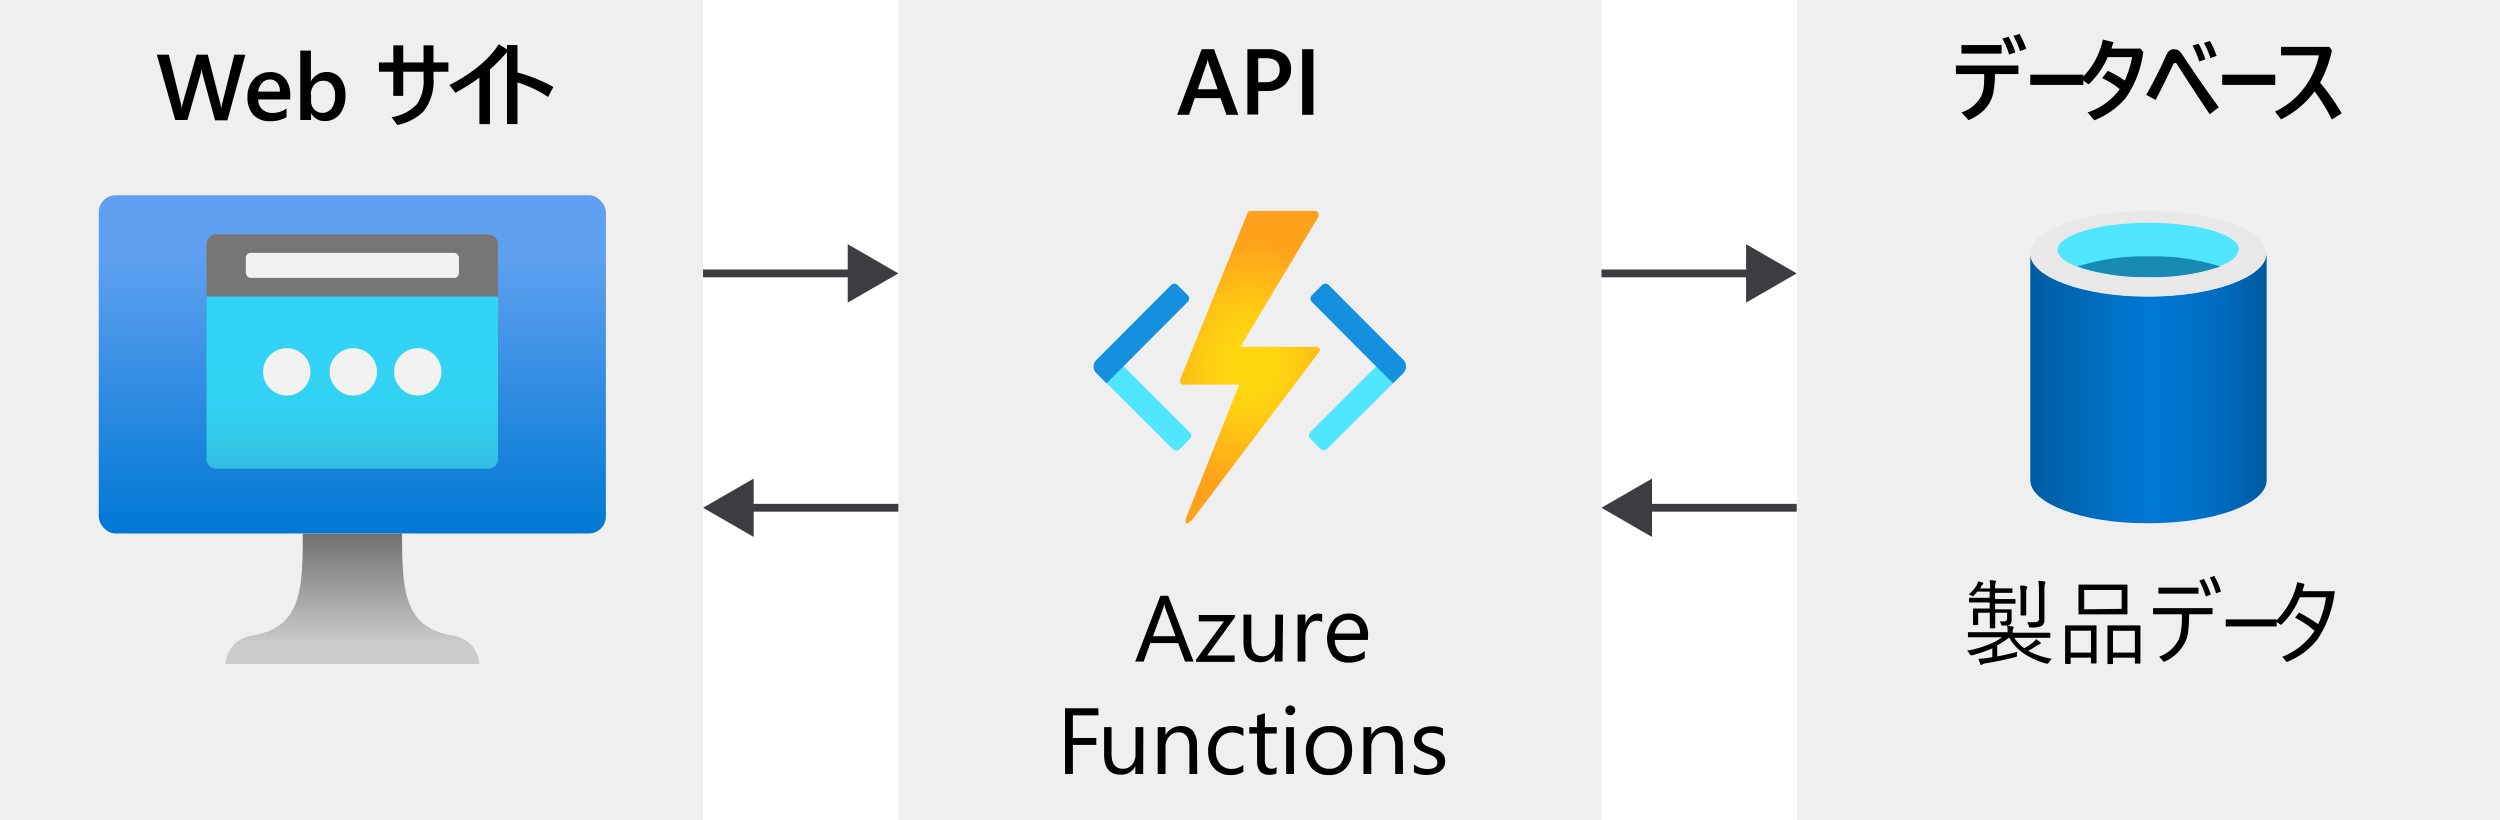 <svg id="Layer_1" data-name="Layer 1" xmlns="http://www.w3.org/2000/svg" xmlns:xlink="http://www.w3.org/1999/xlink" viewBox="0 0 320.03 105"><defs><style>.cls-1{fill:#fff;}.cls-15,.cls-2{fill:#3c3c41;}.cls-2{opacity:0.08;isolation:isolate;}.cls-3{fill:url(#radial-gradient);}.cls-4{fill:#50e6ff;}.cls-5{fill:#1490df;}.cls-6{fill:url(#linear-gradient);}.cls-7{fill:url(#linear-gradient-2);}.cls-8{fill:url(#linear-gradient-3);}.cls-9{fill:#e8e8e8;}.cls-10{fill:#198ab3;}.cls-11{fill:url(#linear-gradient-4);}.cls-12{fill:#767676;}.cls-13{fill:#f2f2f2;}.cls-14{fill:none;stroke:#3c3c41;stroke-miterlimit:10;}</style><radialGradient id="radial-gradient" cx="141.83" cy="216.01" r="13.82" gradientTransform="translate(16.82 -199.52) scale(1.01 1.14)" gradientUnits="userSpaceOnUse"><stop offset="0.2" stop-color="#ffd70f"/><stop offset="0.44" stop-color="#ffcb12"/><stop offset="0.87" stop-color="#feac19"/><stop offset="1" stop-color="#fea11b"/></radialGradient><linearGradient id="linear-gradient" x1="45.1" y1="276.29" x2="45.1" y2="233" gradientTransform="translate(0 -208)" gradientUnits="userSpaceOnUse"><stop offset="0" stop-color="#0078d4"/><stop offset="0.82" stop-color="#5ea0ef"/></linearGradient><linearGradient id="linear-gradient-2" x1="45.12" y1="293" x2="45.12" y2="276.29" gradientTransform="translate(0 -208)" gradientUnits="userSpaceOnUse"><stop offset="0.15" stop-color="#ccc"/><stop offset="1" stop-color="#707070"/></linearGradient><linearGradient id="linear-gradient-3" x1="259.9" y1="257.72" x2="290.05" y2="257.72" gradientTransform="translate(0 -208)" gradientUnits="userSpaceOnUse"><stop offset="0" stop-color="#005ba1"/><stop offset="0.07" stop-color="#0060a9"/><stop offset="0.36" stop-color="#0071c8"/><stop offset="0.52" stop-color="#0078d4"/><stop offset="0.64" stop-color="#0074cd"/><stop offset="0.82" stop-color="#006abb"/><stop offset="1" stop-color="#005ba1"/></linearGradient><linearGradient id="linear-gradient-4" x1="45.1" y1="268" x2="45.1" y2="245.94" gradientTransform="translate(0 -208)" gradientUnits="userSpaceOnUse"><stop offset="0" stop-color="#32bedd"/><stop offset="0.18" stop-color="#32caea"/><stop offset="0.41" stop-color="#32d2f2"/><stop offset="0.78" stop-color="#32d4f5"/></linearGradient></defs><title>OJ105021986</title><g id="Shapes"><rect class="cls-1" width="320.03" height="105"/><rect class="cls-1" x="230.03" width="90" height="105"/><rect class="cls-2" x="230.03" width="90" height="105"/><rect class="cls-1" width="90" height="105"/><rect class="cls-2" width="90" height="105"/><rect class="cls-1" x="115" width="90" height="105"/><rect class="cls-2" x="115" width="90" height="105"/><path class="cls-3" d="M158.63,49.23h-7.09a.42.42,0,0,1-.48-.33v-.11a.54.54,0,0,1,0-.18l8.64-21.34A.39.39,0,0,1,160,27h8.39a.44.44,0,0,1,.4.45h0a.62.62,0,0,1,0,.27l-10,16.68h9.75a.47.47,0,0,1,.43.36.59.59,0,0,1-.12.31L152.64,66.53c-.16.11-1.25,1.25-.72-.47h0Z"/><path class="cls-4" d="M152.28,56.2,151,57.51a.6.6,0,0,1-.85,0h0l-9.74-9.72a1.2,1.2,0,0,1,0-1.68l1.32-1.33h0l10.58,10.56a.6.6,0,0,1,0,.85Z"/><path class="cls-5" d="M150.74,36.48l1.31,1.31a.6.6,0,0,1,0,.85h0l-10.4,10.43h0l-1.31-1.31a1.18,1.18,0,0,1,0-1.67h0l9.57-9.6a.6.6,0,0,1,.83,0l0,0Z"/><path class="cls-4" d="M178.32,44.77l1.31,1.31a1.2,1.2,0,0,1,0,1.68h0l-9.74,9.71a.6.6,0,0,1-.85,0h0l-1.31-1.32a.6.6,0,0,1,0-.83l0,0h0l10.58-10.55Z"/><path class="cls-5" d="M179.64,47.76l-1.32,1.31h0L167.93,38.65a.6.6,0,0,1,0-.85h0l1.31-1.31a.62.62,0,0,1,.86,0h0l9.55,9.59a1.17,1.17,0,0,1,0,1.65l0,0Z"/><rect class="cls-6" x="12.64" y="25" width="64.92" height="43.29" rx="2.17"/><path class="cls-7" d="M58.14,81.4c-6.43-1-6.67-5.66-6.67-13.11H38.76c0,7.45-.23,12.1-6.67,13.11A3.87,3.87,0,0,0,28.88,85H61.36A3.87,3.87,0,0,0,58.14,81.4Z"/><path class="cls-8" d="M275.07,37.92c-8.27,0-15.17-2.45-15.17-5.46v29c0,3,6.65,5.52,14.87,5.52h.3c8.28,0,15.09-2.43,15.09-5.52v-29C290.05,35.47,283.35,37.92,275.07,37.92Z"/><path class="cls-9" d="M290.05,32.46c0,3-6.76,5.52-15.09,5.52s-15.06-2.51-15.06-5.52S266.8,27,275.07,27s15.09,2.43,15.09,5.52"/><path class="cls-4" d="M286.52,32c0,1.9-5.16,3.45-11.56,3.45S263.41,33.92,263.41,32s5.18-3.48,11.66-3.48,11.56,1.55,11.56,3.48"/><path class="cls-10" d="M275.07,32.82a27.73,27.73,0,0,0-9.13,1.3,26.93,26.93,0,0,0,9.13,1.35,27.1,27.1,0,0,0,9.16-1.35A27.91,27.91,0,0,0,275.07,32.82Z"/><path class="cls-11" d="M26.44,37.94H63.75V58.75A1.25,1.25,0,0,1,62.5,60H27.7a1.25,1.25,0,0,1-1.26-1.24h0Z"/><path class="cls-12" d="M27.7,30H62.5a1.25,1.25,0,0,1,1.25,1.25v6.69H26.44V31.23A1.27,1.27,0,0,1,27.7,30Z"/><circle class="cls-13" cx="53.48" cy="47.6" r="3.03"/><circle class="cls-13" cx="45.23" cy="47.6" r="3.03"/><circle class="cls-13" cx="36.71" cy="47.6" r="3.03"/><rect class="cls-13" x="31.47" y="32.37" width="27.28" height="3.2" rx="0.61"/><line class="cls-14" x1="90" y1="35" x2="109.62" y2="35"/><polygon class="cls-15" points="108.52 38.74 115 35 108.52 31.26 108.52 38.74"/><line class="cls-14" x1="95.38" y1="65" x2="115" y2="65"/><polygon class="cls-15" points="96.48 68.74 90 65 96.48 61.26 96.48 68.74"/><line class="cls-14" x1="205" y1="35" x2="224.62" y2="35"/><polygon class="cls-15" points="223.52 38.74 230 35 223.52 31.26 223.52 38.74"/><line class="cls-14" x1="210.38" y1="65" x2="230" y2="65"/><polygon class="cls-15" points="211.48 68.74 205 65 211.48 61.26 211.48 68.74"/></g><path d="M262.66,84.33a1.7,1.7,0,0,0-.34.43c-.08.12-.15.19-.2.19l-.15,0a9.6,9.6,0,0,1-3.05-1.4,5.8,5.8,0,0,1-1.72-1.94,9.88,9.88,0,0,1-1.53,1v1.42c.78-.15,1.64-.34,2.58-.59a1.5,1.5,0,0,0-.05.4c0,.1,0,.16,0,.19a.56.56,0,0,1-.21.08c-1.11.3-2.36.56-3.75.79a1.12,1.12,0,0,0-.49.16.24.24,0,0,1-.14.06c-.06,0-.1,0-.12-.11s-.13-.37-.23-.67a12.23,12.23,0,0,0,1.29-.13l.49-.08V83a16.72,16.72,0,0,1-2.56.88l-.17,0c-.06,0-.13-.07-.2-.21a1.24,1.24,0,0,0-.31-.38,12.93,12.93,0,0,0,2.58-.71,7.87,7.87,0,0,0,1.91-1h-2.73l-1.55,0c-.06,0-.09,0-.09-.1v-.45c0-.07,0-.1.09-.1l1.55,0H257v-.1a5.06,5.06,0,0,0-.06-.76,2.46,2.46,0,0,1-.54,0,.53.53,0,0,1-.18,0,.37.37,0,0,1-.06-.15,1,1,0,0,0-.19-.38,5.35,5.35,0,0,0,.6,0c.24,0,.36-.13.36-.41v-.69h-1.52v.4l0,1.5c0,.06,0,.09-.1.09h-.49c-.07,0-.1,0-.1-.09l0-1.5v-.4h-1.49v.84l0,.65c0,.06,0,.09-.08.09h-.48c-.07,0-.1,0-.1-.09l0-.7v-.53l0-.72s0-.08.09-.08l1.43,0h.61v-.78h-1l-1.54,0c-.07,0-.1,0-.1-.1v-.38c0-.07,0-.11.1-.11l1.54,0h1v-.8h-1.61c0,.06-.17.22-.37.46s-.15.14-.19.14a.33.33,0,0,1-.18-.1.79.79,0,0,0-.34-.14A4.35,4.35,0,0,0,253,75a2.32,2.32,0,0,0,.22-.59,3.39,3.39,0,0,1,.56.17c.08,0,.11.07.11.11a.15.15,0,0,1-.08.13.83.83,0,0,0-.22.3l-.11.21h1.28v0a6.53,6.53,0,0,0-.07-1.07l.68.06c.09,0,.14,0,.14.09a.49.49,0,0,1-.06.2,2.32,2.32,0,0,0-.06.71v0h.75l1.38,0c.06,0,.1,0,.1.09v.39c0,.06,0,.09-.1.09l-1.38,0h-.75v.8h1l1.52,0c.07,0,.1,0,.1.11v.38c0,.07,0,.1-.1.1l-1.52,0h-1V78H256l1.42,0c.06,0,.09,0,.09.08l0,.49v.83a.71.71,0,0,1-.25.59.81.81,0,0,1-.29.13,5.38,5.38,0,0,1,.66.08c.09,0,.14,0,.14.1a.39.39,0,0,1-.06.21.88.88,0,0,0-.07.38V81h3.17l1.56,0c.06,0,.09,0,.09.1v.45c0,.07,0,.1-.09.1l-1.56,0h-2.95a4.81,4.81,0,0,0,1.26,1.33,6.87,6.87,0,0,0,1.15-.76,2,2,0,0,0,.37-.4,3.44,3.44,0,0,1,.54.4.19.19,0,0,1,.07.13s-.05.09-.14.12a1.59,1.59,0,0,0-.43.22,11.22,11.22,0,0,1-1.05.63A9.91,9.91,0,0,0,262.66,84.33Zm-3.15-9.2a.38.38,0,0,1-.06.19,2.21,2.21,0,0,0-.07.74v1.48l0,1.13c0,.08,0,.12-.1.12h-.53q-.09,0-.09-.12l0-1.13V76.06a6.2,6.2,0,0,0-.08-1.1c.32,0,.57,0,.74.07S259.51,75.08,259.51,75.13Zm2.33-.6a.66.66,0,0,1-.07.23,4.19,4.19,0,0,0-.06,1v3.61a.86.86,0,0,1-.31.73,2.81,2.81,0,0,1-1.38.22c-.13,0-.21,0-.23,0s-.05-.08-.07-.19a2.13,2.13,0,0,0-.21-.49,9,9,0,0,0,.93,0,.67.67,0,0,0,.46-.12.41.41,0,0,0,.11-.32V75.74a8.18,8.18,0,0,0-.08-1.37c.2,0,.45,0,.76.06C261.79,74.44,261.84,74.47,261.84,74.53Z"/><path d="M268.38,84.83c0,.06,0,.1-.09.1h-.52a.09.09,0,0,1-.1-.1v-.64h-2.6v.71c0,.06,0,.1-.09.1h-.52a.09.09,0,0,1-.1-.1l0-2.19V81.62l0-1.46c0-.07,0-.1.1-.1l1.23,0h1.36l1.24,0c.06,0,.09,0,.09.1l0,1.3v1.19Zm-.71-1.29v-2.8h-2.6v2.8Zm4.67-5c0,.06,0,.1-.09.1l-1.61,0h-2.88l-1.61,0c-.06,0-.08,0-.08-.1V74.93c0-.06,0-.09.08-.09l1.61,0h2.88l1.61,0a.08.08,0,0,1,.09.09l0,1.1V77.5Zm-.74-.6V75.53h-4.8V78ZM274,84.84a.1.1,0,0,1-.1.11h-.52c-.06,0-.09,0-.09-.11v-.65h-2.8v.72c0,.07,0,.1-.09.1h-.52c-.07,0-.1,0-.1-.1l0-2.2V81.64l0-1.47c0-.07,0-.11.1-.11l1.29,0h1.44l1.29,0a.1.1,0,0,1,.1.11l0,1.3v1.21Zm-.71-1.3V80.75h-2.8v2.79Z"/><path d="M279.3,78.63h-3.68v-.78h7.61v.78h-3a21.32,21.32,0,0,1-.11,2.2,4.5,4.5,0,0,1-.29,1.14A5.29,5.29,0,0,1,277,84.73l-.6-.67A4.45,4.45,0,0,0,279,81.64,9.68,9.68,0,0,0,279.3,78.63Zm-3-3.4h5.13V76h-5.13Zm5.22-.89.61-.24a13.06,13.06,0,0,1,.89,2l-.65.26A11.38,11.38,0,0,0,281.55,74.34Zm1.34-.41.6-.21a9.56,9.56,0,0,1,.85,2l-.63.25A11.13,11.13,0,0,0,282.89,73.93Z"/><path d="M284.92,79.29h6.52v.9h-6.52Z"/><path d="M296.29,80.75a13.23,13.23,0,0,0-2.49-1.68l.5-.66a19.67,19.67,0,0,1,2.45,1.5,11.63,11.63,0,0,0,1-3.45H294.4A9.73,9.73,0,0,1,292,80l-.7-.48a9.93,9.93,0,0,0,2.78-5l.92.23c-.06.25-.15.57-.27.93h4.15a13.94,13.94,0,0,1-2.15,6.07,9.29,9.29,0,0,1-4,3l-.57-.67A8.82,8.82,0,0,0,296.29,80.75Z"/><path d="M152.79,84.68H151.7l-.89-2.36h-3.56l-.84,2.36h-1.09l3.22-8.41h1Zm-2.3-3.24-1.32-3.58a5.16,5.16,0,0,1-.13-.57h0a3.51,3.51,0,0,1-.13.57l-1.31,3.58Z"/><path d="M158.09,79l-3.56,4.91h3.52v.82h-4.93v-.3l3.55-4.88h-3.21v-.82h4.63Z"/><path d="M164.18,84.68h-1v-1h0a2,2,0,0,1-1.86,1.09c-1.43,0-2.14-.85-2.14-2.56V78.68h1v3.43c0,1.27.49,1.9,1.46,1.9a1.44,1.44,0,0,0,1.15-.52,2,2,0,0,0,.46-1.36V78.68h1Z"/><path d="M169.25,79.65a1.18,1.18,0,0,0-.73-.19,1.23,1.23,0,0,0-1,.58,2.7,2.7,0,0,0-.41,1.58v3.06h-1v-6h1v1.23h0a2.09,2.09,0,0,1,.63-1,1.42,1.42,0,0,1,.94-.36,1.71,1.71,0,0,1,.58.08Z"/><path d="M175.11,81.92h-4.23a2.18,2.18,0,0,0,.54,1.54,1.82,1.82,0,0,0,1.41.55,2.94,2.94,0,0,0,1.87-.67v.9a3.45,3.45,0,0,1-2.09.58,2.55,2.55,0,0,1-2-.82,3.83,3.83,0,0,1,.06-4.58,2.55,2.55,0,0,1,2-.88,2.25,2.25,0,0,1,1.82.76,3.17,3.17,0,0,1,.64,2.11Zm-1-.82a2,2,0,0,0-.4-1.29,1.38,1.38,0,0,0-1.1-.47,1.6,1.6,0,0,0-1.16.49,2.24,2.24,0,0,0-.58,1.27Z"/><path d="M140.62,91.57h-3.28v2.9h3v.89h-3v3.72h-1V90.67h4.26Z"/><path d="M146.34,99.08h-1v-1h0a2,2,0,0,1-1.86,1.09c-1.43,0-2.14-.85-2.14-2.56V93.08h.95v3.43c0,1.27.49,1.9,1.46,1.9a1.47,1.47,0,0,0,1.16-.52,2,2,0,0,0,.45-1.36V93.08h1Z"/><path d="M153.26,99.08h-1V95.66c0-1.28-.47-1.91-1.4-1.91a1.52,1.52,0,0,0-1.19.54,2,2,0,0,0-.47,1.37v3.42h-1v-6h1v1h0a2.18,2.18,0,0,1,2-1.13,1.85,1.85,0,0,1,1.51.63,2.84,2.84,0,0,1,.52,1.84Z"/><path d="M159.16,98.8a3.1,3.1,0,0,1-1.64.42,2.69,2.69,0,0,1-2.07-.84,3,3,0,0,1-.79-2.16,3.3,3.3,0,0,1,.85-2.38,3,3,0,0,1,2.27-.9,3.06,3.06,0,0,1,1.39.29v1a2.44,2.44,0,0,0-1.43-.46,1.94,1.94,0,0,0-1.51.65,2.52,2.52,0,0,0-.58,1.74,2.38,2.38,0,0,0,.55,1.66,1.89,1.89,0,0,0,1.48.61,2.39,2.39,0,0,0,1.48-.52Z"/><path d="M163.4,99a1.94,1.94,0,0,1-.9.19c-1.05,0-1.58-.59-1.58-1.76V93.9h-1v-.82h1V91.61l1-.31v1.78h1.52v.82h-1.52v3.38a1.37,1.37,0,0,0,.21.86.83.83,0,0,0,.68.26,1.05,1.05,0,0,0,.63-.2Z"/><path d="M165.17,91.55a.6.6,0,0,1-.44-.17.65.65,0,0,1,0-.9.64.64,0,0,1,.44-.17.64.64,0,0,1,.45.17.61.61,0,0,1,.18.45.6.6,0,0,1-.18.44A.61.61,0,0,1,165.17,91.55Zm.47,7.53h-1v-6h1Z"/><path d="M170.09,99.22a2.79,2.79,0,0,1-2.12-.84,3.12,3.12,0,0,1-.79-2.23,3.23,3.23,0,0,1,.82-2.36,3,3,0,0,1,2.23-.85,2.69,2.69,0,0,1,2.1.82,3.29,3.29,0,0,1,.75,2.29,3.21,3.21,0,0,1-.81,2.3A2.84,2.84,0,0,1,170.09,99.22Zm.07-5.47a1.83,1.83,0,0,0-1.46.63,2.54,2.54,0,0,0-.54,1.73,2.41,2.41,0,0,0,.55,1.68,1.83,1.83,0,0,0,1.45.62,1.77,1.77,0,0,0,1.44-.6,2.67,2.67,0,0,0,.5-1.72,2.71,2.71,0,0,0-.5-1.74A1.77,1.77,0,0,0,170.16,93.75Z"/><path d="M179.6,99.08h-1V95.66c0-1.28-.47-1.91-1.4-1.91a1.52,1.52,0,0,0-1.19.54,2,2,0,0,0-.47,1.37v3.42h-1v-6h1v1h0a2.17,2.17,0,0,1,2-1.13,1.85,1.85,0,0,1,1.51.63,2.9,2.9,0,0,1,.52,1.84Z"/><path d="M181,98.86v-1a2.84,2.84,0,0,0,1.73.58c.85,0,1.27-.28,1.27-.84a.76.76,0,0,0-.11-.41,1.17,1.17,0,0,0-.29-.3,2.86,2.86,0,0,0-.43-.23l-.54-.21a6.76,6.76,0,0,1-.7-.32,2.23,2.23,0,0,1-.51-.37,1.31,1.31,0,0,1-.3-.46,1.57,1.57,0,0,1-.1-.6,1.44,1.44,0,0,1,.19-.75,1.78,1.78,0,0,1,.52-.54,2.21,2.21,0,0,1,.73-.33,3.05,3.05,0,0,1,.85-.11,3.46,3.46,0,0,1,1.4.27v1a2.71,2.71,0,0,0-1.53-.43,1.75,1.75,0,0,0-.48.06,1.15,1.15,0,0,0-.37.17.62.62,0,0,0-.24.27.64.64,0,0,0-.09.34.75.75,0,0,0,.09.39.74.74,0,0,0,.25.28,2,2,0,0,0,.39.23l.54.21A6.81,6.81,0,0,1,184,96a2.12,2.12,0,0,1,.54.36,1.38,1.38,0,0,1,.34.46,1.54,1.54,0,0,1,.12.63,1.5,1.5,0,0,1-.19.78,1.71,1.71,0,0,1-.53.54,2.54,2.54,0,0,1-.75.32,3.82,3.82,0,0,1-.9.11A3.41,3.41,0,0,1,181,98.86Z"/><path d="M254,9.48h-3.62V8.39h8V9.48h-3a13.15,13.15,0,0,1-.23,2.49,4.07,4.07,0,0,1-.51,1.26,4.4,4.4,0,0,1-1.1,1.25,7,7,0,0,1-1.54.9l-.91-1a4.27,4.27,0,0,0,2.42-1.88,3.72,3.72,0,0,0,.41-1.17A13.25,13.25,0,0,0,254,9.48Zm-2.91-3.71h5.14V6.86h-5.14Zm5.25-.84.78-.22a10.72,10.72,0,0,1,.88,2l-.81.27A9.91,9.91,0,0,0,256.32,4.93Zm1.42-.35.77-.24a12.61,12.61,0,0,1,.85,1.91l-.79.29A11.78,11.78,0,0,0,257.74,4.58Z"/><path d="M259.9,9.56h6.79v1.31H259.9Z"/><path d="M271.35,11.41A10.42,10.42,0,0,0,269.1,10l.72-.93A14.62,14.62,0,0,1,272,10.31a12.8,12.8,0,0,0,.93-3h-3.12a10.5,10.5,0,0,1-2.44,3.49l-1-.71a8.93,8.93,0,0,0,1.82-2.33,9.6,9.6,0,0,0,1-2.7l1.35.34c-.11.36-.2.64-.26.82H274l.36.42a13,13,0,0,1-2.26,5.92,10.12,10.12,0,0,1-4,2.84l-.87-1A8.32,8.32,0,0,0,271.35,11.41Z"/><path d="M274.74,12.15q1.5-2.67,2.55-5.05a1.6,1.6,0,0,1,.47-.65,1,1,0,0,1,.54-.14,1,1,0,0,1,.61.17,1.91,1.91,0,0,1,.45.52c1.71,2.57,3.26,4.81,4.67,6.72l-1.15.91c-1.06-1.55-2.47-3.7-4.21-6.43a.29.29,0,0,0-.25-.14.24.24,0,0,0-.22.16c-.65,1.41-1.4,2.94-2.25,4.57Zm5.93-6.32.78-.23a11.94,11.94,0,0,1,.87,2l-.8.27A10.5,10.5,0,0,0,280.67,5.83Zm1.46-.34.77-.24a11.22,11.22,0,0,1,.85,1.9l-.79.29A11.31,11.31,0,0,0,282.13,5.49Z"/><path d="M284.47,9.56h6.79v1.31h-6.79Z"/><path d="M297,10.58a27.35,27.35,0,0,1,2.76,3.93l-1.26.79a22.36,22.36,0,0,0-2.21-3.6A11.71,11.71,0,0,1,292,15.28l-.77-1A9.9,9.9,0,0,0,295.14,11a10.26,10.26,0,0,0,1.71-3.92H292V6h6.18l.33.45A15.14,15.14,0,0,1,297,10.58Z"/><path d="M158.53,14.7H157l-.76-2.14h-3.3l-.73,2.14h-1.52l3.14-8.4h1.57Zm-2.66-3.27-1.16-3.35a3.59,3.59,0,0,1-.11-.53h0a3.43,3.43,0,0,1-.11.53l-1.16,3.35Z"/><path d="M161.07,11.66v3h-1.39V6.3h2.55a3.35,3.35,0,0,1,2.24.67,2.34,2.34,0,0,1,.8,1.9,2.65,2.65,0,0,1-.83,2,3.18,3.18,0,0,1-2.25.78Zm0-4.21v3.07h.9a2,2,0,0,0,1.37-.42,1.48,1.48,0,0,0,.47-1.17c0-1-.58-1.48-1.73-1.48Z"/><path d="M168.13,14.7h-1.44V6.3h1.44Z"/><path d="M31.41,7l-2.3,8.4H27.53l-1.6-5.88a4,4,0,0,1-.12-.82h0a4.29,4.29,0,0,1-.14.81L24,15.36H22.43L20.08,7h1.53l1.52,6.15a5.27,5.27,0,0,1,.12.81h0a4.35,4.35,0,0,1,.16-.81L25.16,7H26.6l1.59,6.2a4.45,4.45,0,0,1,.13.75h0a4.25,4.25,0,0,1,.14-.77L30,7Z"/><path d="M37.15,12.73H33.06A1.68,1.68,0,0,0,33.57,14a1.91,1.91,0,0,0,1.34.46,3,3,0,0,0,1.77-.58V15a4.08,4.08,0,0,1-2.17.51,2.72,2.72,0,0,1-2.08-.81,3.3,3.3,0,0,1-.75-2.3,3.22,3.22,0,0,1,.83-2.29,2.74,2.74,0,0,1,2.06-.88,2.35,2.35,0,0,1,1.9.79,3.29,3.29,0,0,1,.68,2.2Zm-1.32-1a1.71,1.71,0,0,0-.34-1.14,1.17,1.17,0,0,0-.94-.41,1.33,1.33,0,0,0-1,.43,2,2,0,0,0-.5,1.12Z"/><path d="M39.82,14.49h0v.87H38.44V6.48H39.8v3.94h0a2.24,2.24,0,0,1,2-1.2,2.15,2.15,0,0,1,1.78.81,3.33,3.33,0,0,1,.64,2.16,3.78,3.78,0,0,1-.72,2.41,2.38,2.38,0,0,1-2,.9A1.92,1.92,0,0,1,39.82,14.49Zm0-2.38v.74A1.61,1.61,0,0,0,40.21,14a1.49,1.49,0,0,0,2.25-.13,2.74,2.74,0,0,0,.43-1.65,2.12,2.12,0,0,0-.4-1.38,1.31,1.31,0,0,0-1.09-.5,1.49,1.49,0,0,0-1.17.51A1.92,1.92,0,0,0,39.79,12.11Z"/><path d="M54.22,9.18h-2.6v3.09H50.35V9.18H48.51V8h1.84V5.8h1.27V8h2.6V5.8h1.27V8H57.4V9.18H55.49v.76a6.24,6.24,0,0,1-1.29,4.34A6.51,6.51,0,0,1,50.86,16l-.74-1a5.6,5.6,0,0,0,3.25-1.66A5.33,5.33,0,0,0,54.22,10Z"/><path d="M61.37,9.94a26.51,26.51,0,0,1-3.08,1.94l-.76-1a20,20,0,0,0,3.86-2.5,12.21,12.21,0,0,0,2.46-2.71l1.24.76a21.45,21.45,0,0,1-2.37,2.46v7H61.37Z"/><path d="M66.24,9.28a19.59,19.59,0,0,1,4.6,1.86l-.68,1.27a14.67,14.67,0,0,0-3.92-1.85v5.32H64.9V5.76h1.34Z"/></svg>